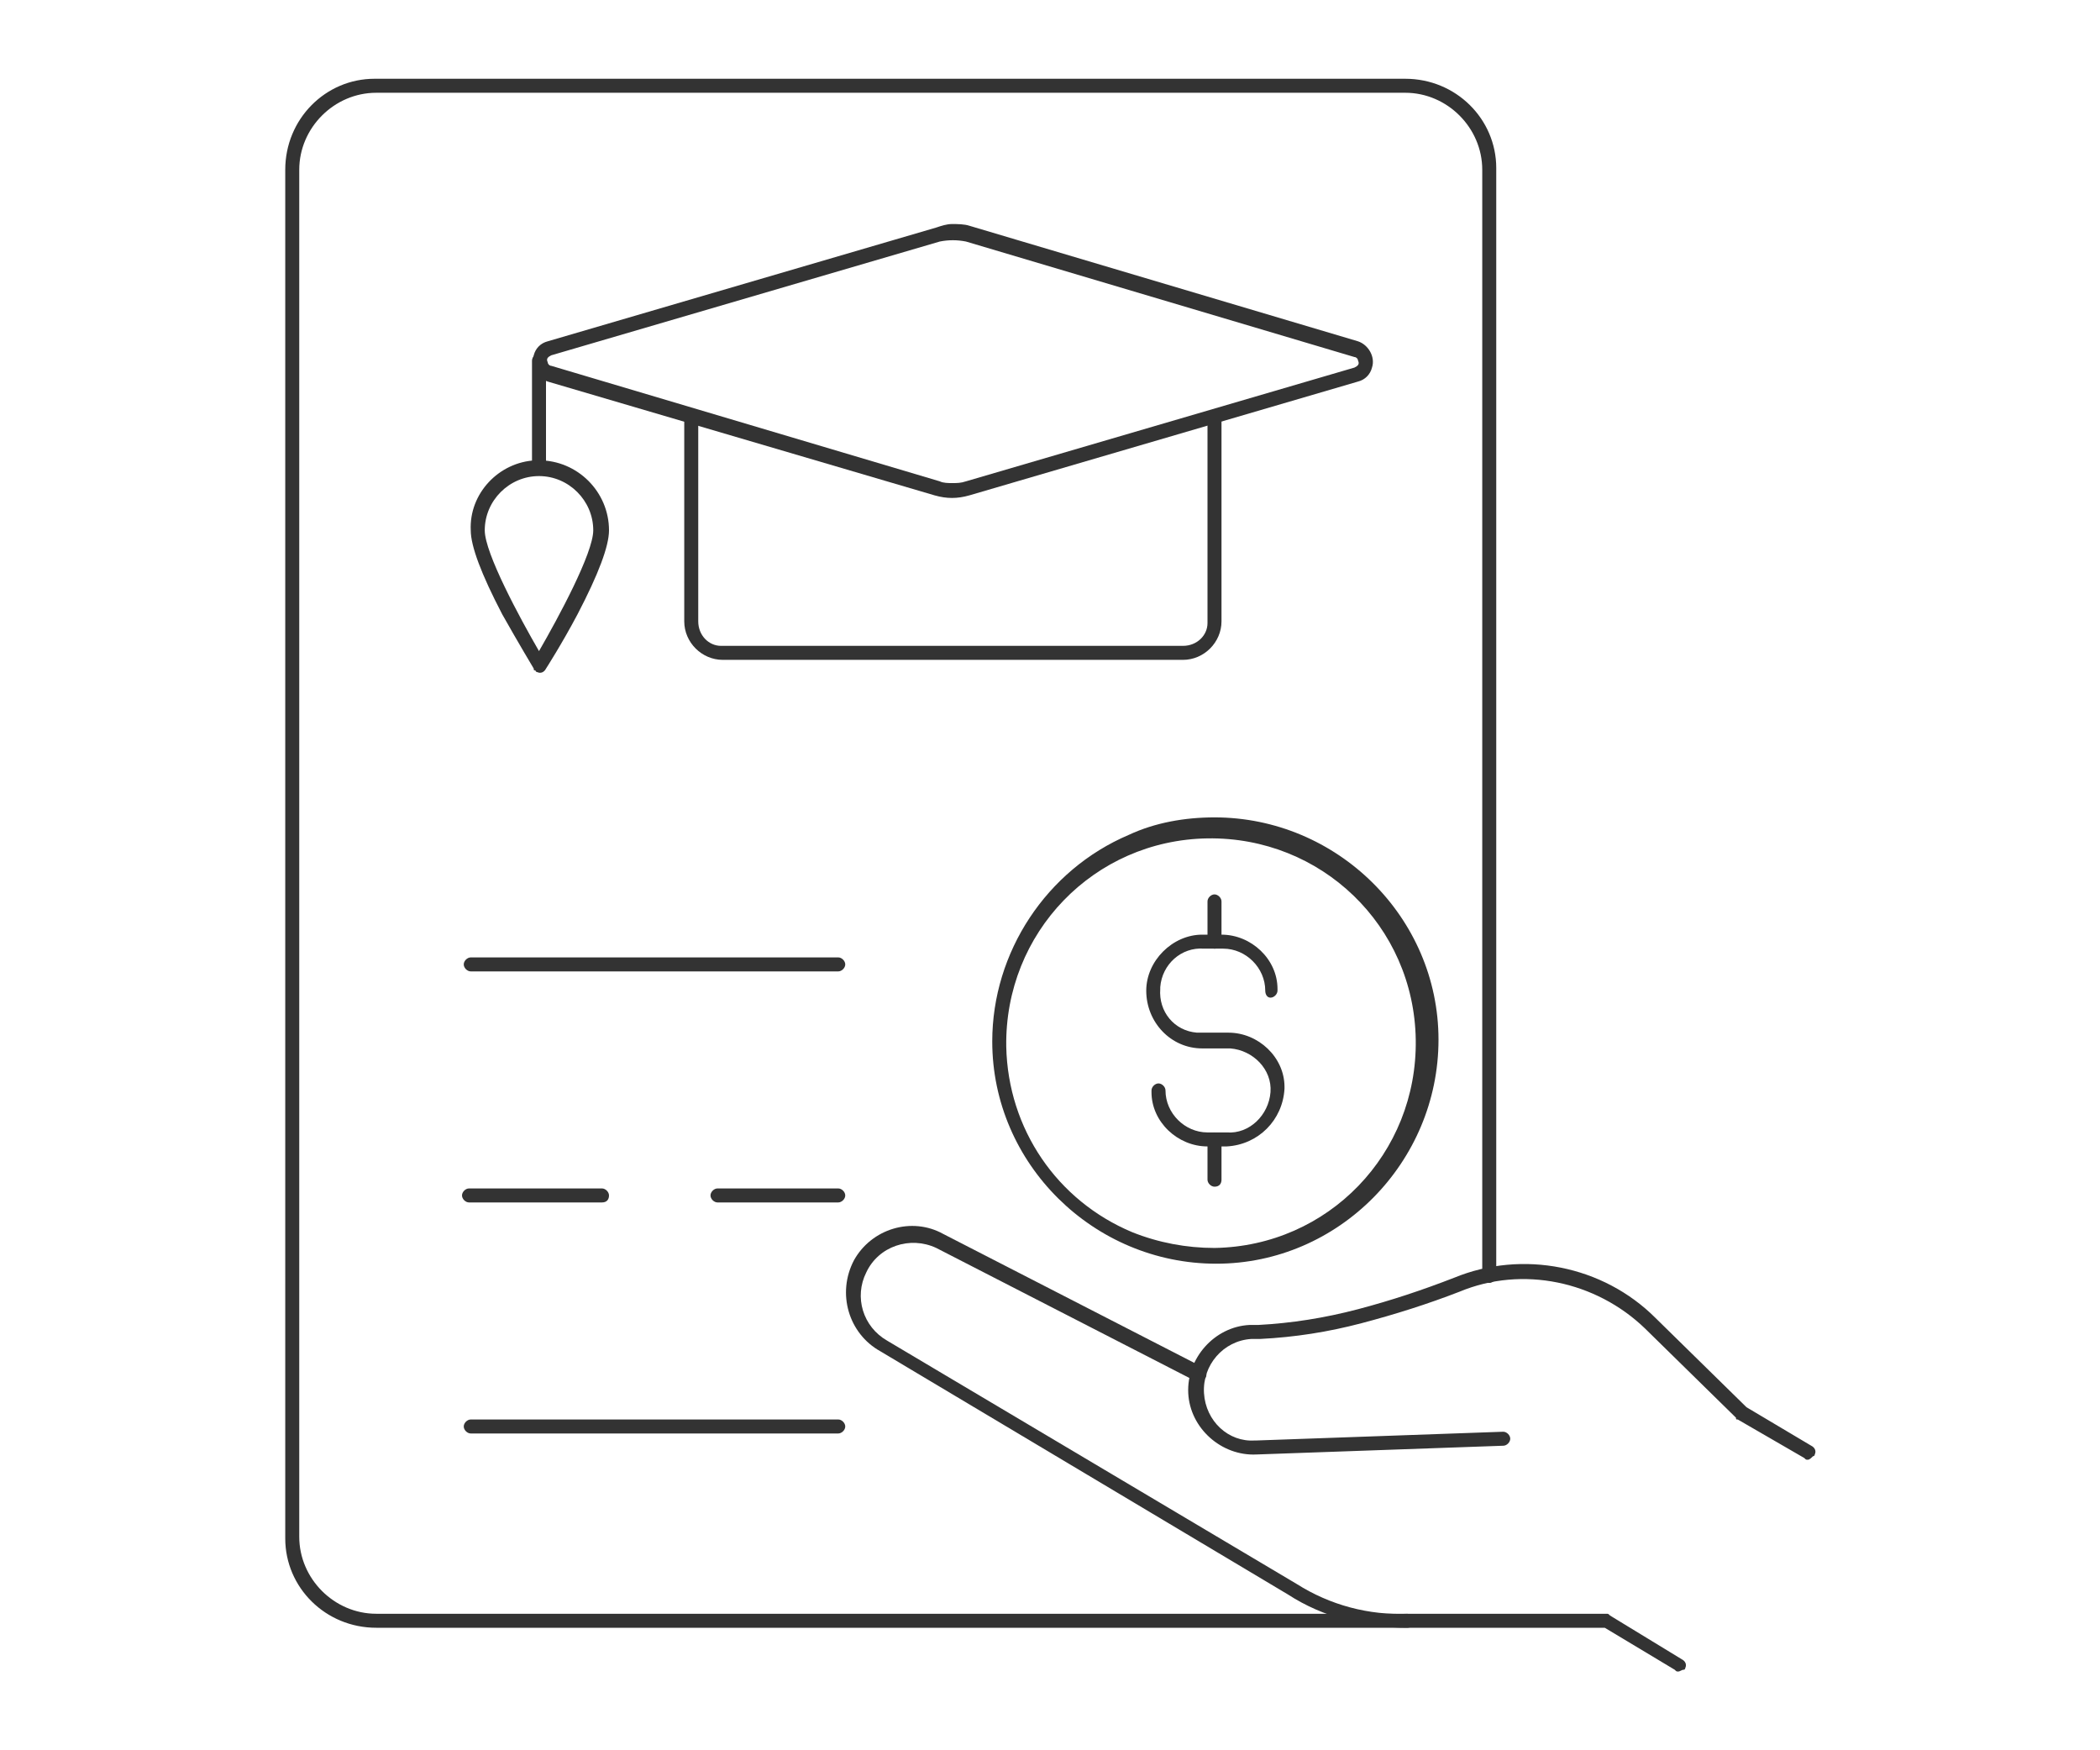 <?xml version="1.0" encoding="utf-8"?>
<!-- Generator: Adobe Illustrator 27.7.0, SVG Export Plug-In . SVG Version: 6.00 Build 0)  -->
<svg version="1.1" id="グループ_7399" xmlns="http://www.w3.org/2000/svg" xmlns:xlink="http://www.w3.org/1999/xlink"
	 x="0px" y="0px" viewBox="0 0 120 100" style="enable-background:new 0 0 120 100;" xml:space="preserve">
<style type="text/css">
	.st0{fill:#333333;}
</style>
<path id="パス_819" class="st0" d="M69.4,46.7c7,0,12.8,5.7,12.8,12.7s-5.7,12.8-12.7,12.8s-12.8-5.7-12.8-12.7
	c0-5.1,3.1-9.8,7.8-11.8C66,47,67.7,46.7,69.4,46.7z M69.4,71.3c6.5-0.1,11.6-5.4,11.5-11.9S75.5,47.8,69,47.9
	c-6.5,0.1-11.6,5.4-11.5,11.9c0.1,4.7,2.9,8.8,7.2,10.6C66.2,71,67.8,71.3,69.4,71.3z"/>
<path id="パス_820" class="st0" d="M70.1,65.5H69c-1.7,0-3.2-1.4-3.2-3.1v-0.1c0-0.2,0.2-0.4,0.4-0.4s0.4,0.2,0.4,0.4l0,0
	c0,1.3,1.1,2.4,2.4,2.4h1.1c1.3,0.1,2.4-1,2.5-2.3s-1-2.4-2.3-2.5h-1.6c-1.8,0-3.2-1.5-3.2-3.3l0,0c0-1.7,1.5-3.2,3.2-3.2h1.1
	c1.7,0,3.2,1.4,3.2,3.1v0.1c0,0.2-0.2,0.4-0.4,0.4c-0.2,0-0.3-0.2-0.3-0.4c0-1.3-1.1-2.4-2.4-2.4h-1.1c-1.3-0.1-2.4,0.9-2.5,2.2
	c0,0,0,0,0,0.1c-0.1,1.3,0.8,2.4,2.1,2.5c0.1,0,0.1,0,0.2,0h1.6c1.7,0,3.2,1.4,3.2,3.1v0.1C73.3,64,71.9,65.4,70.1,65.5z"/>
<path id="線_393" class="st0" d="M69.4,54.2c-0.2,0-0.4-0.2-0.4-0.4l0,0v-2.3c0-0.2,0.2-0.4,0.4-0.4l0,0c0.2,0,0.4,0.2,0.4,0.4l0,0
	v2.3C69.8,54,69.7,54.2,69.4,54.2L69.4,54.2z"/>
<path id="線_394" class="st0" d="M69.4,67.8c-0.2,0-0.4-0.2-0.4-0.4l0,0v-2.3c0-0.2,0.2-0.4,0.4-0.4l0,0c0.2,0,0.4,0.2,0.4,0.4l0,0
	v2.3C69.8,67.6,69.7,67.8,69.4,67.8L69.4,67.8z"/>
<path id="パス_821" class="st0" d="M103.3,83.4c-0.1,0-0.1,0-0.2-0.1l-3.8-2.2c-0.1,0-0.1,0-0.1-0.1L94,75.9
	c-2.8-2.7-7-3.6-10.6-2.1c-1.8,0.7-3.7,1.3-5.6,1.8S74,76.4,72,76.5h-0.5c-1.6,0.1-2.8,1.5-2.7,3.1c0.1,1.6,1.4,2.8,2.9,2.7
	c0,0,0,0,0.1,0l14.1-0.5c0.2,0,0.4,0.2,0.4,0.4s-0.2,0.4-0.4,0.4l0,0l-14.1,0.5c-2,0.1-3.8-1.5-3.9-3.5s1.5-3.8,3.5-3.9l0,0h0.5
	c1.9-0.1,3.8-0.4,5.7-0.9c1.9-0.5,3.7-1.1,5.5-1.8c3.9-1.6,8.5-0.7,11.5,2.3l5.2,5.1l3.7,2.2c0.2,0.1,0.3,0.3,0.2,0.5
	c0,0,0,0.1-0.1,0.1C103.5,83.3,103.4,83.4,103.3,83.4z"/>
<path id="パス_822" class="st0" d="M95.9,95.5c-0.1,0-0.1,0-0.2-0.1l-4-2.4H80.4c-2.4,0-4.8-0.6-6.8-1.9L50.3,77.2
	c-1.8-1-2.5-3.3-1.5-5.2c1-1.8,3.3-2.5,5.1-1.5l14.8,7.6c0.2,0.1,0.3,0.4,0.2,0.6c-0.1,0.2-0.4,0.3-0.6,0.2l-14.8-7.6l0,0
	c-1.5-0.7-3.3-0.1-4,1.4c-0.7,1.4-0.2,3.1,1.2,3.9l0,0l23.4,13.9c1.9,1.2,4.1,1.8,6.4,1.7h11.3c0.1,0,0.1,0,0.2,0.1l4.1,2.5
	c0.2,0.1,0.3,0.3,0.2,0.5c0,0,0,0.1-0.1,0.1C96.1,95.4,96,95.5,95.9,95.5z"/>
<path id="線_395" class="st0" d="M47.9,68.7H41c-0.2,0-0.4-0.2-0.4-0.4l0,0c0-0.2,0.2-0.4,0.4-0.4h6.9c0.2,0,0.4,0.2,0.4,0.4
	C48.3,68.5,48.1,68.7,47.9,68.7z"/>
<path id="線_396" class="st0" d="M34.4,68.7h-7.6c-0.2,0-0.4-0.2-0.4-0.4l0,0c0-0.2,0.2-0.4,0.4-0.4h7.6c0.2,0,0.4,0.2,0.4,0.4
	C34.8,68.5,34.7,68.7,34.4,68.7L34.4,68.7z"/>
<path id="線_397" class="st0" d="M47.9,81.9h-21c-0.2,0-0.4-0.2-0.4-0.4l0,0c0-0.2,0.2-0.4,0.4-0.4h21c0.2,0,0.4,0.2,0.4,0.4l0,0
	C48.3,81.7,48.1,81.9,47.9,81.9z"/>
<path id="線_398" class="st0" d="M47.9,55.5h-21c-0.2,0-0.4-0.2-0.4-0.4l0,0c0-0.2,0.2-0.4,0.4-0.4h21c0.2,0,0.4,0.2,0.4,0.4l0,0
	C48.3,55.3,48.1,55.5,47.9,55.5z"/>
<path id="パス_823" class="st0" d="M80.4,93H21.5c-2.9,0-5.2-2.3-5.2-5.1c0,0,0,0,0-0.1l0,0V9.7c0-2.9,2.3-5.2,5.1-5.2
	c0,0,0,0,0.1,0h58.8c2.9,0,5.2,2.3,5.2,5.1c0,0,0,0,0,0.1l0,0v63.2c0,0.2-0.2,0.4-0.4,0.4s-0.4-0.2-0.4-0.4V9.7c0-2.4-2-4.4-4.4-4.4
	H21.5c-2.4,0-4.4,2-4.4,4.4v78.1c0,2.4,2,4.4,4.4,4.4h58.9c0.2,0,0.4,0.2,0.4,0.4C80.8,92.8,80.7,93,80.4,93L80.4,93z"/>
<path id="パス_824" class="st0" d="M67.6,37.7H41.3c-1.2,0-2.2-1-2.2-2.2V23.8c0-0.2,0.2-0.4,0.4-0.4s0.4,0.2,0.4,0.4v11.7
	c0,0.8,0.6,1.4,1.3,1.4c0,0,0,0,0.1,0h26.3c0.8,0,1.4-0.6,1.4-1.3c0,0,0,0,0-0.1l0,0V23.8c0-0.2,0.2-0.4,0.4-0.4
	c0.2,0,0.4,0.2,0.4,0.4v11.7C69.8,36.7,68.8,37.7,67.6,37.7z"/>
<path id="線_399" class="st0" d="M30.8,27.1c-0.2,0-0.4-0.2-0.4-0.4l0,0v-6.1c0-0.2,0.2-0.4,0.4-0.4l0,0c0.2,0,0.4,0.2,0.4,0.4l0,0
	v6.1C31.2,26.9,31.1,27.1,30.8,27.1L30.8,27.1z"/>
<path id="パス_825" class="st0" d="M30.8,26.3c2.2,0,4,1.8,4,4c0,0.9-0.6,2.5-1.8,4.8c-0.9,1.7-1.8,3.1-1.8,3.1
	c-0.1,0.2-0.3,0.3-0.5,0.2c0,0-0.1,0-0.1-0.1c-0.1,0-0.1,0-0.1-0.1c0,0-0.9-1.5-1.8-3.1c-1.2-2.3-1.8-3.9-1.8-4.8
	c-0.1-2.1,1.6-3.9,3.7-4C30.7,26.3,30.7,26.3,30.8,26.3z M30.8,37.2c1.1-1.9,3.1-5.6,3.1-6.9c0-1.7-1.4-3.1-3.1-3.1
	c-1.7,0-3.1,1.4-3.1,3.1l0,0C27.7,31.6,29.7,35.3,30.8,37.2z"/>
<path id="パス_826" class="st0" d="M54.4,12.8c0.3,0,0.7,0,1,0.1l22.2,6.6c0.6,0.2,1,0.9,0.8,1.5l0,0c-0.1,0.4-0.4,0.7-0.8,0.8
	l-22.2,6.5c-0.7,0.2-1.3,0.2-2,0l-22.1-6.5c-0.6-0.2-1-0.9-0.8-1.5l0,0c0.1-0.4,0.4-0.7,0.8-0.8L53.5,13
	C53.8,12.9,54.1,12.8,54.4,12.8z M54.4,27.6c0.3,0,0.5,0,0.8-0.1L77.4,21c0.2-0.1,0.3-0.2,0.2-0.4c0-0.1-0.1-0.2-0.2-0.2l-22.2-6.6
	c-0.5-0.1-1-0.1-1.5,0l-22.2,6.5c-0.2,0.1-0.3,0.2-0.2,0.4c0,0.1,0.1,0.2,0.2,0.2l22.2,6.6C53.9,27.6,54.2,27.6,54.4,27.6z"/>
</svg>
